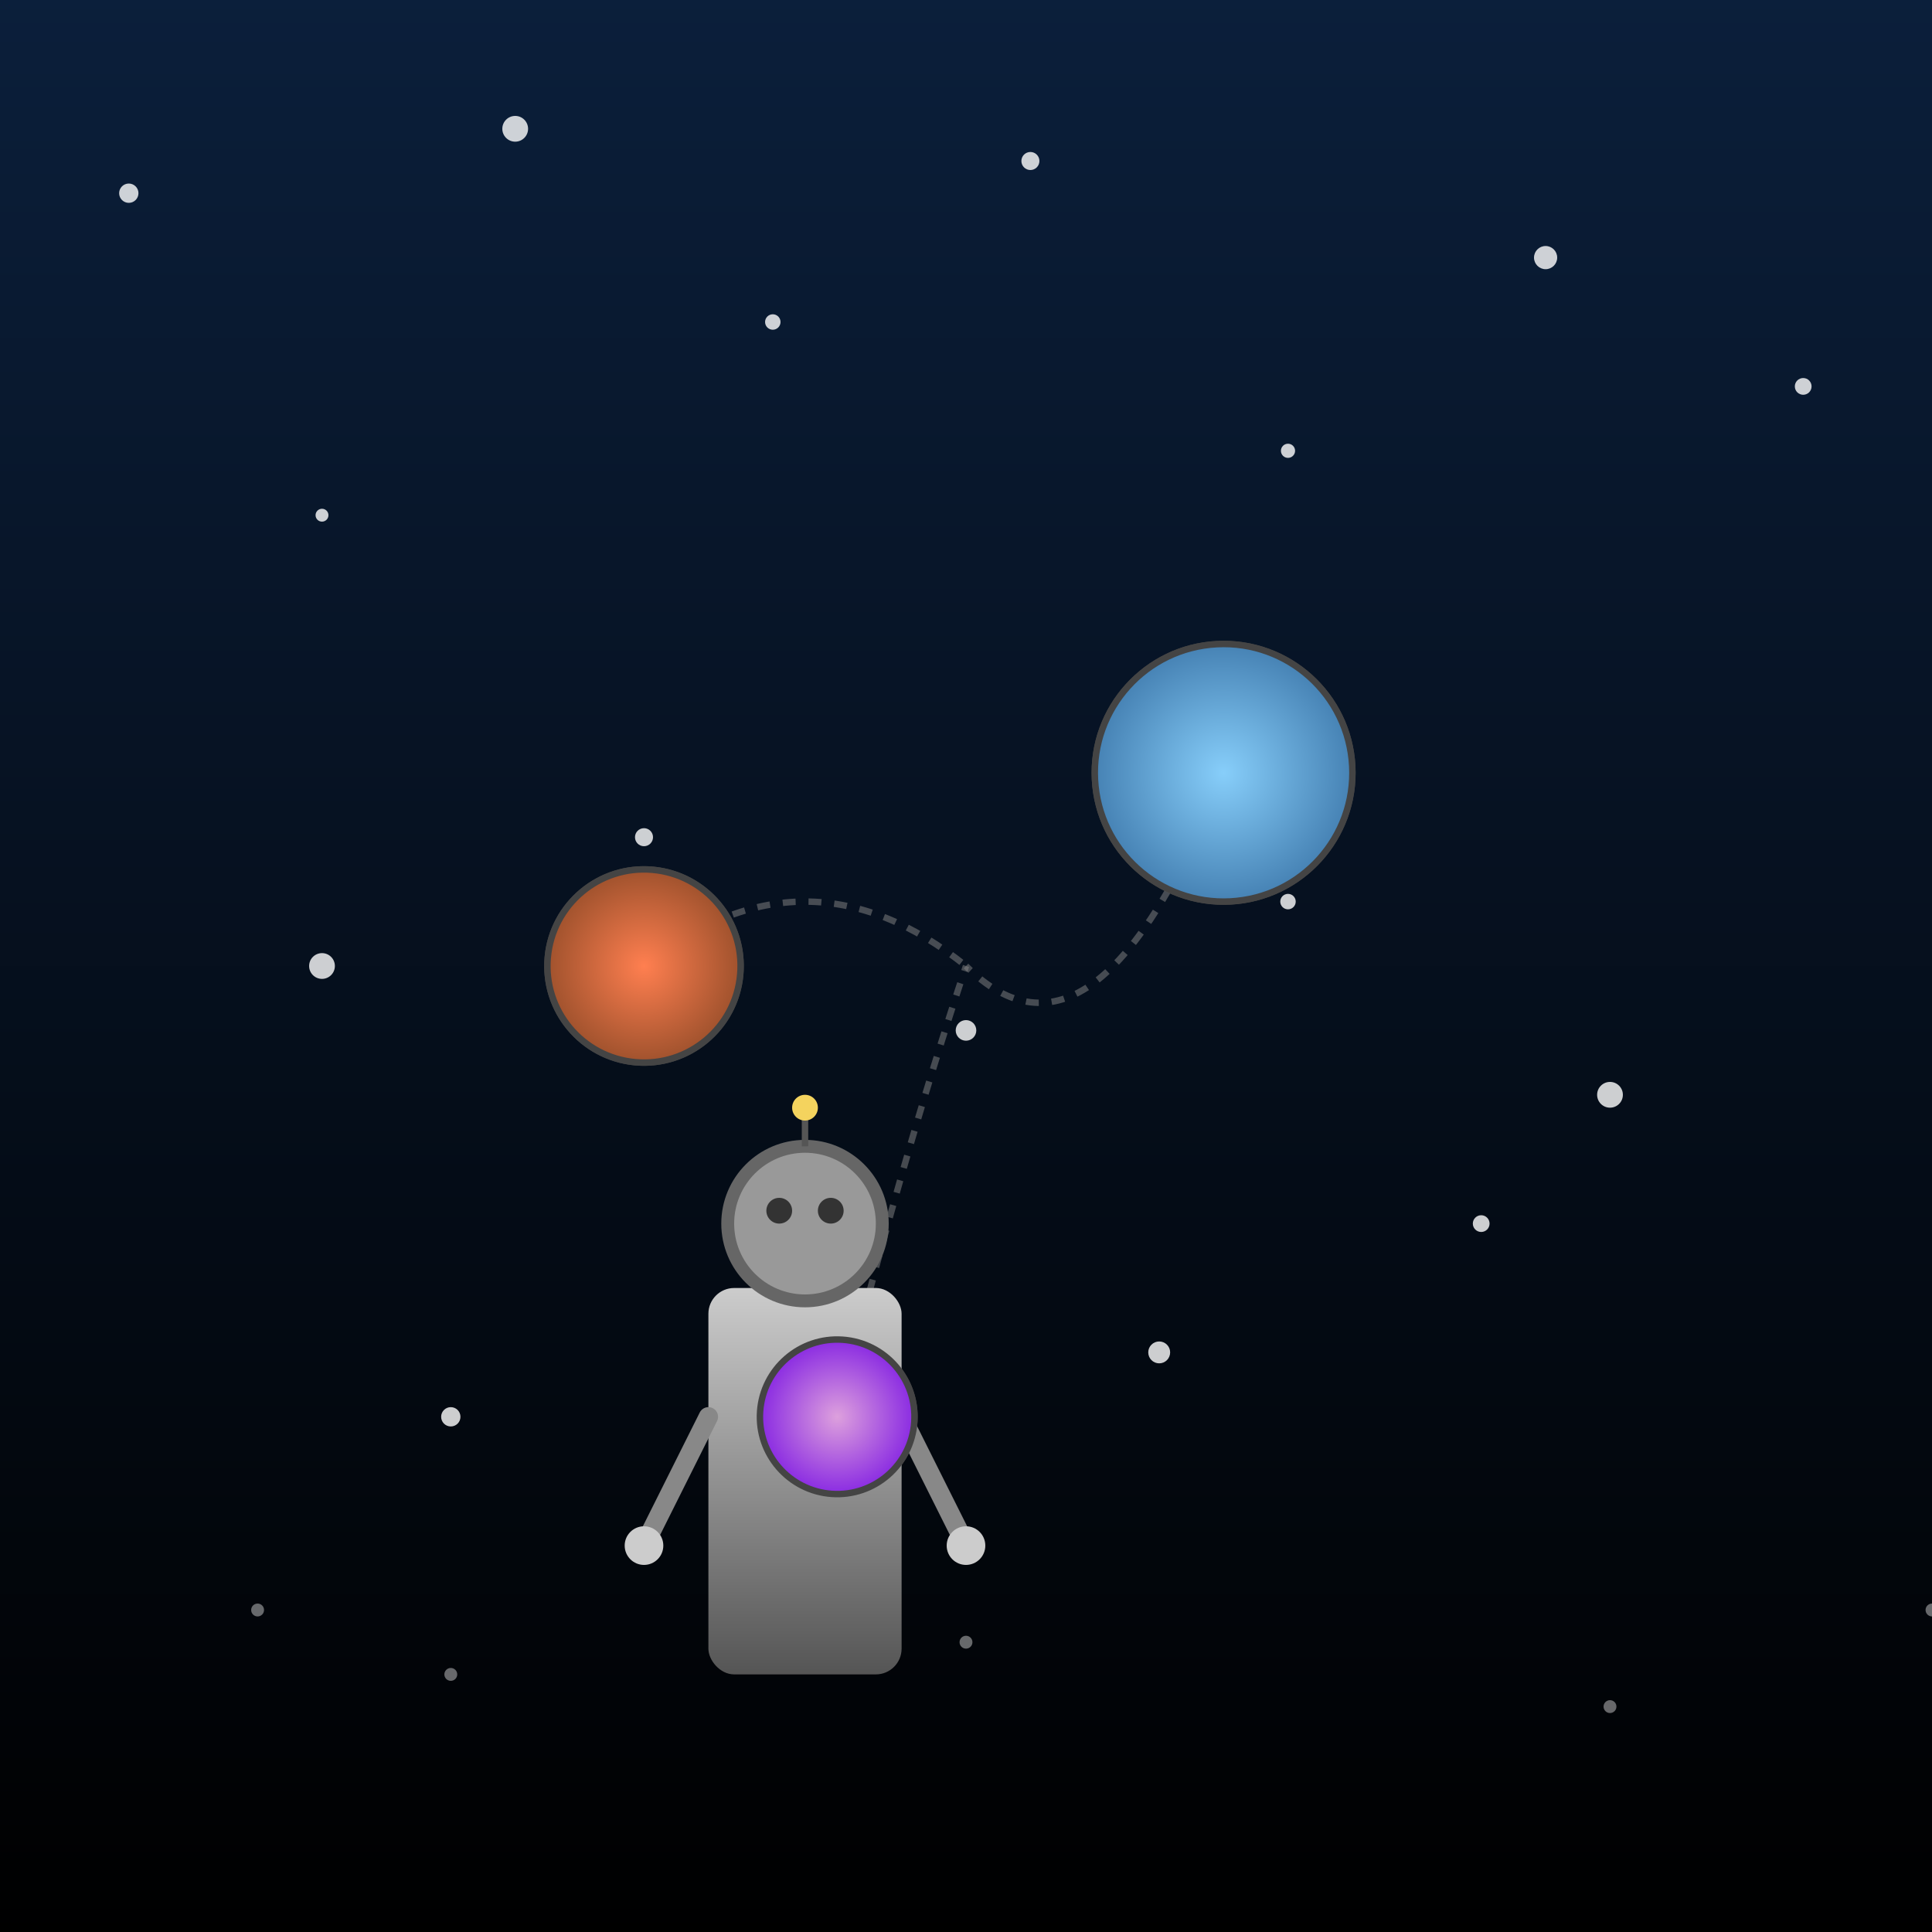 <svg viewBox="0 0 300 300" xmlns="http://www.w3.org/2000/svg">
  <rect x="0" y="0" width="300" height="300" fill="#808080" stroke="none"/>
  <!-- Starry Sky Background with Gradient -->
  <defs>
    <linearGradient id="skyGradient" x1="0" y1="0" x2="0" y2="1">
      <stop offset="0%" stop-color="#0b1f3b"/>
      <stop offset="100%" stop-color="#000000"/>
    </linearGradient>
    <!-- Gradient for planets -->
    <radialGradient id="planetGradient1" cx="50%" cy="50%" r="50%">
      <stop offset="0%" stop-color="#ff7f50"/>
      <stop offset="100%" stop-color="#a0522d"/>
    </radialGradient>
    <radialGradient id="planetGradient2" cx="50%" cy="50%" r="50%">
      <stop offset="0%" stop-color="#87cefa"/>
      <stop offset="100%" stop-color="#4682b4"/>
    </radialGradient>
    <radialGradient id="planetGradient3" cx="50%" cy="50%" r="50%">
      <stop offset="0%" stop-color="#dda0dd"/>
      <stop offset="100%" stop-color="#8a2be2"/>
    </radialGradient>
    
    <!-- Robot Body Gradient -->
    <linearGradient id="robotGrad" x1="0" y1="0" x2="0" y2="1">
      <stop offset="0%" stop-color="#cccccc"/>
      <stop offset="100%" stop-color="#555555"/>
    </linearGradient>
  </defs>
  
  <!-- Background -->
  <rect width="300" height="300" fill="url(#skyGradient)" />

  <!-- Starry Sky -->
  <g fill="white" opacity="0.8">
    <circle cx="20" cy="30" r="1.5"/>
    <circle cx="50" cy="80" r="1"/>
    <circle cx="80" cy="20" r="2"/>
    <circle cx="120" cy="50" r="1.2"/>
    <circle cx="160" cy="25" r="1.4"/>
    <circle cx="200" cy="70" r="1.1"/>
    <circle cx="240" cy="40" r="1.8"/>
    <circle cx="280" cy="60" r="1.3"/>
    <circle cx="50" cy="150" r="2"/>
    <circle cx="100" cy="130" r="1.4"/>
    <circle cx="150" cy="160" r="1.6"/>
    <circle cx="200" cy="140" r="1.2"/>
    <circle cx="250" cy="170" r="2"/>
    <circle cx="70" cy="220" r="1.5"/>
    <circle cx="120" cy="200" r="1.2"/>
    <circle cx="180" cy="210" r="1.7"/>
    <circle cx="230" cy="190" r="1.3"/>
  </g>

  <!-- Planets being juggled -->
  <circle cx="100" cy="150" r="15" fill="url(#planetGradient1)" stroke="#444" stroke-width="1"/>
  <circle cx="190" cy="120" r="20" fill="url(#planetGradient2)" stroke="#444" stroke-width="1"/>
  <circle cx="130" cy="220" r="12" fill="url(#planetGradient3)" stroke="#444" stroke-width="1"/>

  <!-- Juggling Paths (arcs) to give a dynamic feel -->
  <path d="M 100 150 Q 125 130 150 150" stroke="#888" stroke-dasharray="2,2" fill="none" opacity="0.5"/>
  <path d="M 190 120 Q 170 170 150 150" stroke="#888" stroke-dasharray="2,2" fill="none" opacity="0.5"/>
  <path d="M 130 220 Q 140 180 150 150" stroke="#888" stroke-dasharray="2,2" fill="none" opacity="0.5"/>

  <!-- Robot Base -->
  <g transform="translate(125, 200)">
    <!-- Robot Torso -->
    <rect x="-15" y="0" width="30" height="60" fill="url(#robotGrad)" rx="4" ry="4"/>
    <!-- Head -->
    <circle cx="0" cy="-10" r="12" fill="#999" stroke="#666" stroke-width="2"/>
    <!-- Eyes -->
    <circle cx="-4" cy="-12" r="2" fill="#333"/>
    <circle cx="4" cy="-12" r="2" fill="#333"/>
    <!-- Antennae -->
    <line x1="0" y1="-22" x2="0" y2="-28" stroke="#555" stroke-width="1"/>
    <circle cx="0" cy="-28" r="2" fill="#f4d35e"/>
    <!-- Arms -->
    <line x1="-15" y1="20" x2="-25" y2="40" stroke="#888" stroke-width="3" stroke-linecap="round"/>
    <line x1="15" y1="20" x2="25" y2="40" stroke="#888" stroke-width="3" stroke-linecap="round"/>
    <!-- Hands (simple circles) -->
    <circle cx="-25" cy="40" r="3" fill="#ccc"/>
    <circle cx="25" cy="40" r="3" fill="#ccc"/>
  </g>

  <!-- Moving planets with slight rotation to add dynamism -->
  <circle cx="100" cy="150" r="15" fill="url(#planetGradient1)" stroke="#444" stroke-width="1" transform="rotate(5, 100, 150)"/>
  <circle cx="190" cy="120" r="20" fill="url(#planetGradient2)" stroke="#444" stroke-width="1" transform="rotate(-3, 190, 120)"/>
  <circle cx="130" cy="220" r="12" fill="url(#planetGradient3)" stroke="#444" stroke-width="1" transform="rotate(4, 130, 220)"/>

  <!-- Artistic Metaphor: Raindrop-like stars falling from the starry sky -->
  <g fill="white" opacity="0.4">
    <circle cx="40" cy="250" r="1"/>
    <circle cx="70" cy="260" r="1"/>
    <circle cx="150" cy="255" r="1"/>
    <circle cx="250" cy="265" r="1"/>
    <circle cx="300" cy="250" r="1"/>
  </g>
</svg>